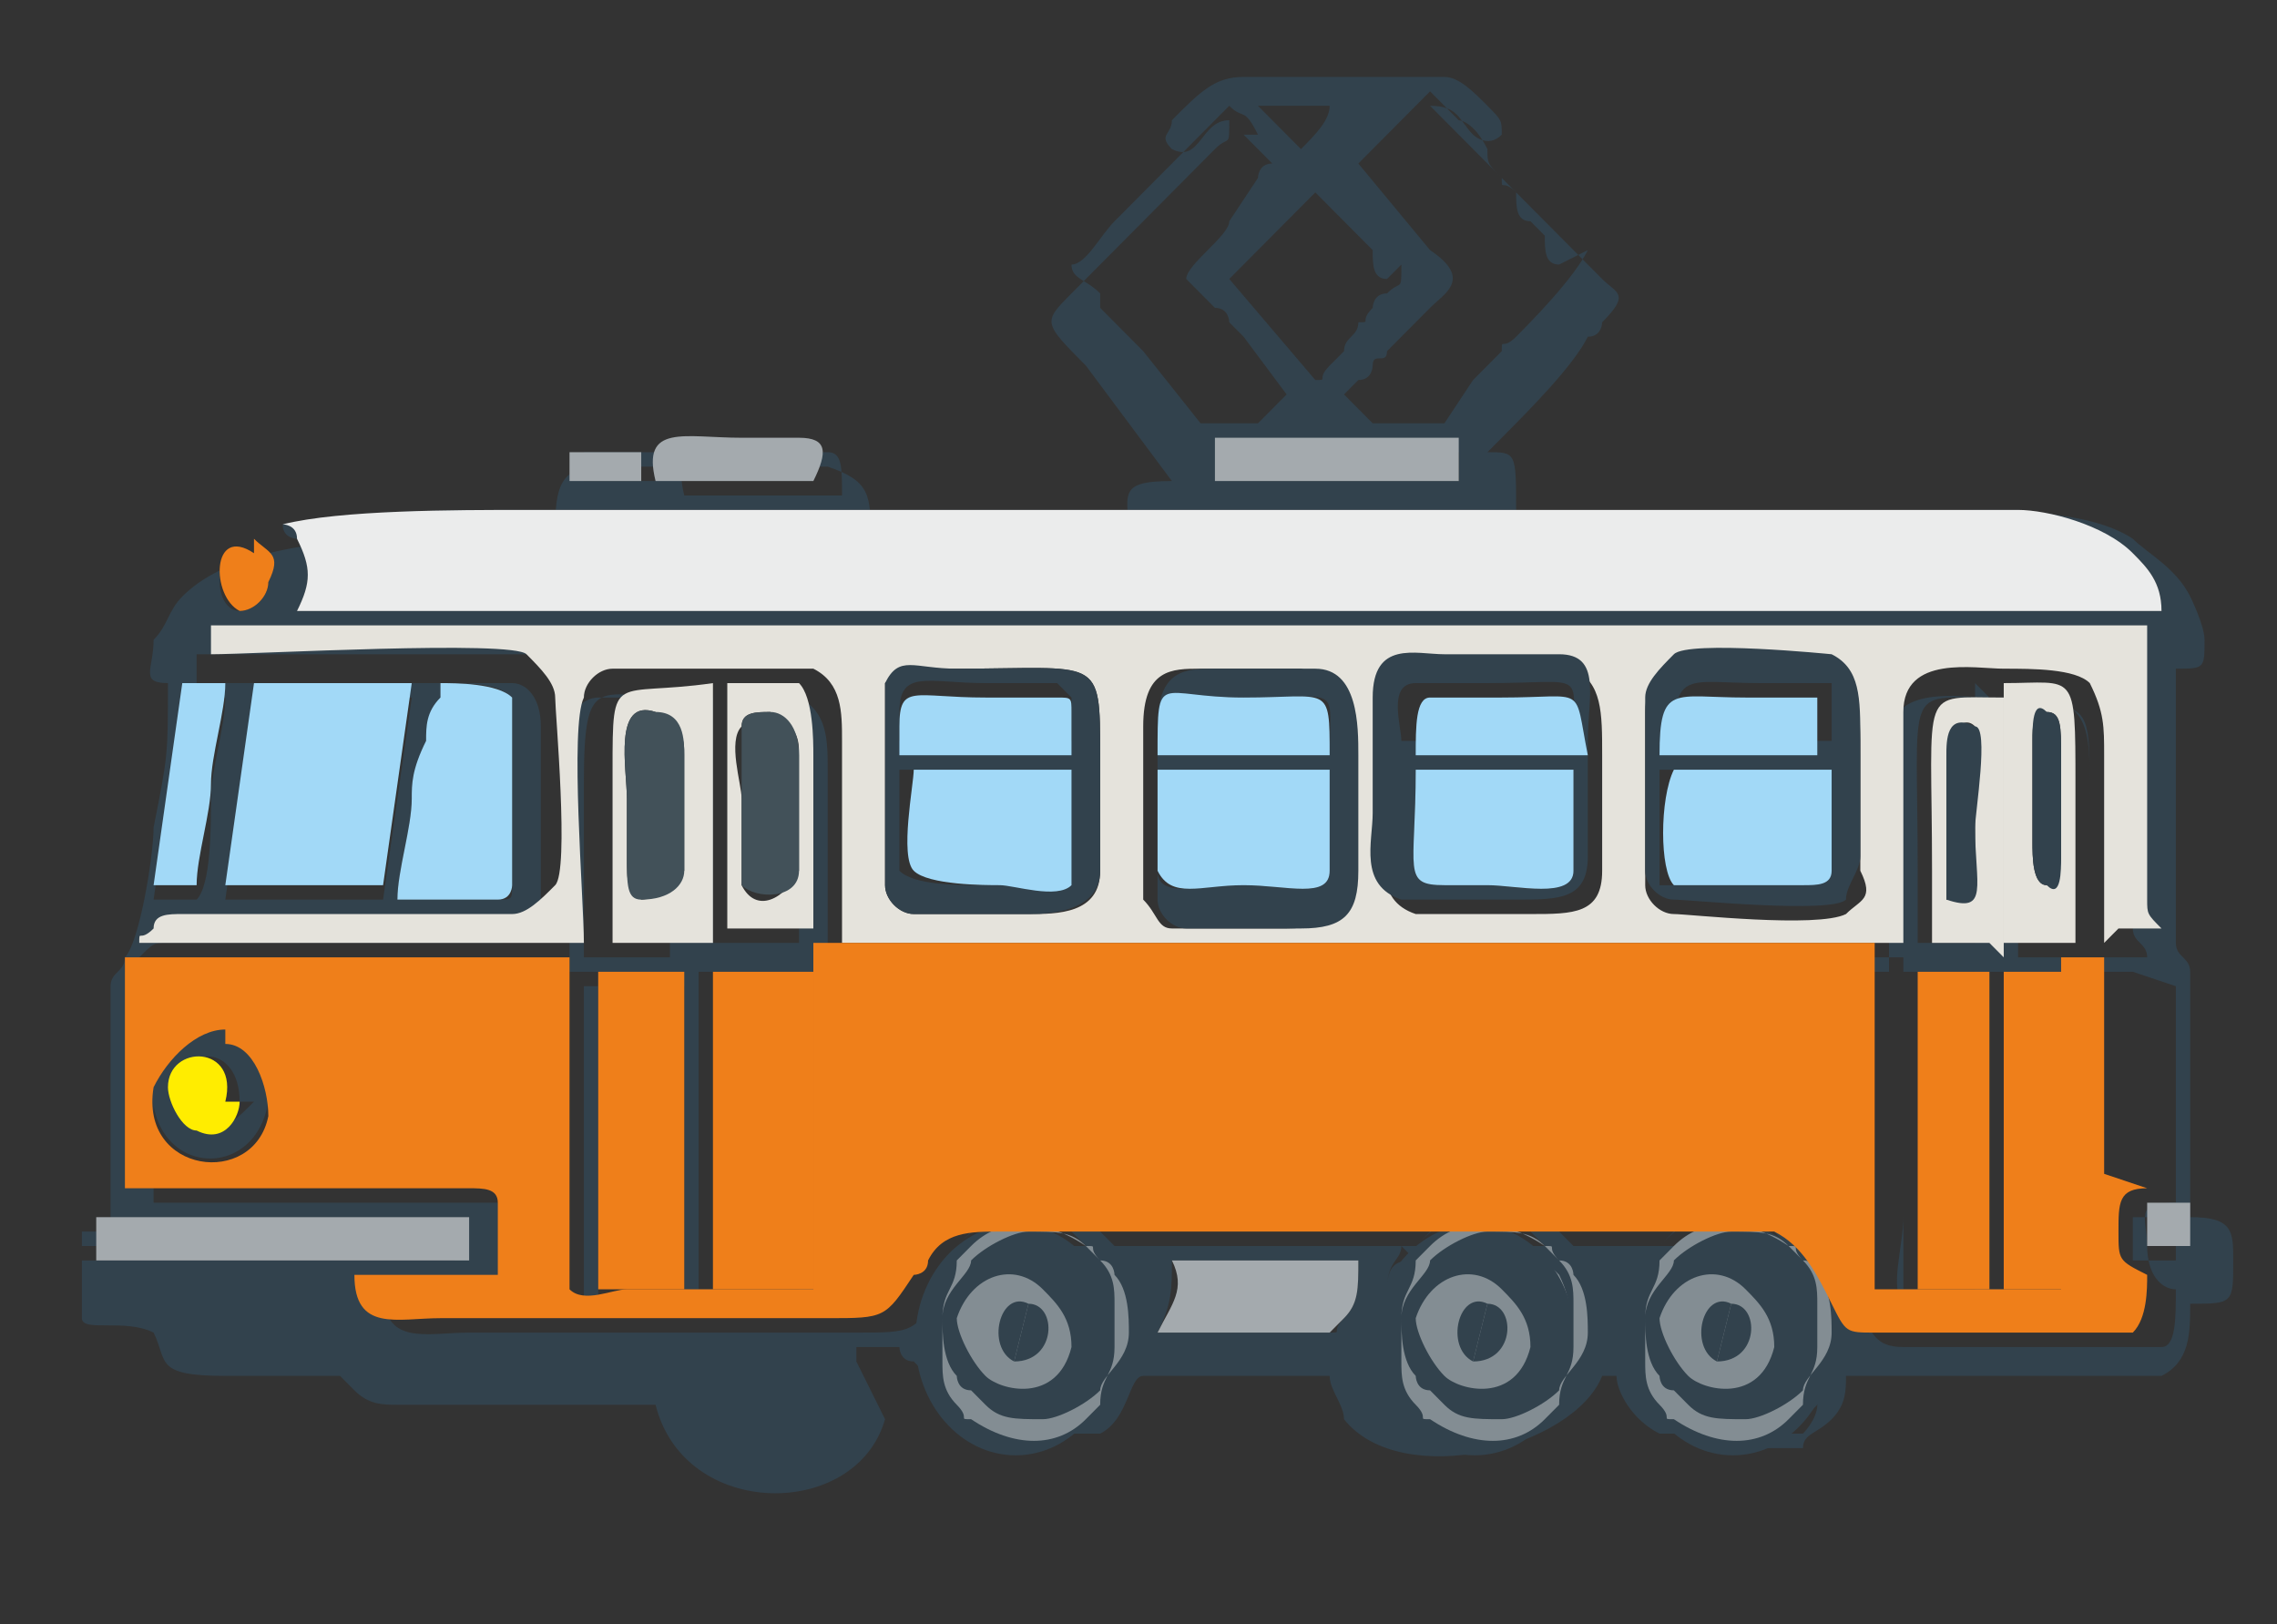 <?xml version="1.0" encoding="UTF-8"?> <svg xmlns="http://www.w3.org/2000/svg" viewBox="0 0 254.00 181.17" data-guides="{&quot;vertical&quot;:[],&quot;horizontal&quot;:[]}"><rect x="0" y="0" width="254.00" height="181.17" fill="#333333" stroke="none"/><path fill="rgb(50, 66, 77)" stroke="none" fill-opacity="1" stroke-width="1" stroke-opacity="1" clip-rule="evenodd" fill-rule="evenodd" text-rendering="geometricprecision" class="fil0" id="tSvg9025aff3b6" title="Path 4" d="M95.528 151.868C95.528 151.331 95.528 150.794 95.528 150.258C97.128 150.258 98.728 150.258 100.328 150.258C100.328 150.258 100.328 151.868 101.928 151.868C103.528 153.478 105.128 155.088 105.128 156.698C107.794 156.698 110.46 156.698 113.127 156.698C111.527 156.698 109.927 156.698 108.327 155.088C106.728 155.088 108.327 155.088 106.728 153.478C105.128 151.868 103.528 147.038 105.128 145.428C105.128 142.208 106.728 142.208 106.728 140.598C107.261 140.598 107.794 140.598 108.327 140.598C106.728 142.208 103.528 145.428 106.728 151.868C106.728 153.478 108.327 153.478 108.327 155.088C108.861 155.624 109.394 156.161 109.927 156.698C111.527 158.308 113.127 158.308 114.727 158.308C117.927 158.308 121.126 155.088 122.726 151.868C124.326 148.648 122.726 143.818 119.526 142.208C120.06 142.208 120.593 142.208 121.126 142.208C124.326 147.038 124.326 153.478 121.126 156.698C121.126 156.698 119.526 158.308 119.526 158.308C117.927 159.918 116.327 159.918 114.727 159.918C117.393 159.918 120.06 159.918 122.726 159.918C125.926 158.308 125.926 153.478 127.526 153.478C134.459 153.478 141.391 153.478 148.324 153.478C148.324 155.088 149.924 156.698 149.924 158.308C156.324 166.357 175.522 161.528 178.722 153.478C179.255 153.478 179.789 153.478 180.322 153.478C180.322 155.088 181.922 158.308 185.121 159.918C187.255 159.918 189.388 159.918 191.521 159.918C189.921 159.918 188.321 158.308 186.721 156.698C186.188 155.624 185.655 154.551 185.121 153.478C181.922 147.038 185.121 143.818 186.721 142.208C189.921 142.208 188.321 142.208 186.721 145.428C181.922 155.088 191.521 161.528 197.92 158.308C198.454 158.308 198.987 158.308 199.52 158.308C199.52 158.308 199.52 158.308 199.52 158.308C199.52 158.308 199.52 158.308 201.12 158.308C204.32 155.088 204.32 151.868 202.72 147.038C202.72 145.428 201.12 145.428 201.12 145.428C202.72 145.428 202.72 147.038 202.72 147.038C204.32 148.648 204.32 153.478 202.72 156.698C202.72 158.308 201.12 159.918 201.12 159.918C201.12 159.918 201.12 159.918 199.52 159.918C197.92 161.528 196.321 161.528 194.721 161.528C196.854 161.528 198.987 161.528 201.12 161.528C201.12 159.918 202.72 159.918 204.32 158.308C205.92 156.698 205.92 155.088 205.92 153.478C213.919 153.478 221.919 153.478 229.918 153.478C233.118 153.478 239.517 153.478 241.117 153.478C244.317 151.868 244.317 148.648 244.317 145.428C249.117 145.428 249.117 145.428 249.117 140.598C249.117 137.378 249.117 135.768 244.317 135.768C244.317 130.938 244.317 124.498 244.317 119.668C244.317 116.449 244.317 114.839 244.317 111.619C244.317 110.009 244.317 108.399 244.317 108.399C244.317 106.789 242.717 106.789 242.717 105.179C242.717 101.959 242.717 79.419 242.717 74.59C245.917 74.59 245.917 74.59 245.917 71.37C245.917 69.76 244.317 66.54 244.317 66.54C242.717 63.32 239.517 61.71 237.917 60.1C233.118 56.88 223.518 56.88 217.119 56.88C209.12 56.88 201.12 56.88 193.121 56.88C185.121 56.88 175.522 56.88 169.123 56.88C169.123 50.44 169.123 50.44 165.923 50.44C165.923 50.44 167.523 48.83 167.523 48.83C170.723 45.61 175.522 40.78 177.122 37.56C178.722 37.56 178.722 35.95 178.722 35.95C181.922 32.73 180.322 32.73 178.722 31.12C175.522 27.9 172.322 24.68 169.123 21.461C169.123 21.461 169.123 21.461 167.523 19.851C165.923 18.241 165.923 18.241 164.323 16.631C162.723 15.021 161.123 13.411 159.524 11.801C162.723 11.801 162.723 13.411 164.323 15.021C164.323 15.021 165.923 16.631 167.523 15.021C167.523 13.411 167.523 13.411 165.923 11.801C164.323 10.191 162.723 8.581 161.123 8.581C159.524 8.581 156.324 8.581 154.724 8.581C149.924 8.581 145.125 8.581 138.725 8.581C135.525 8.581 133.925 10.191 130.726 13.411C130.726 15.021 129.126 15.021 130.726 16.631C133.925 18.241 133.925 13.411 137.125 13.411C137.125 16.631 137.125 15.021 135.525 16.631C133.392 18.777 131.259 20.924 129.126 23.071C127.526 24.68 125.926 26.29 124.326 27.9C122.726 29.51 122.726 29.51 119.526 32.73C116.327 35.95 116.327 35.95 121.126 40.78C124.326 45.073 127.526 49.367 130.726 53.66C124.326 53.66 125.926 55.27 125.926 60.1C116.327 60.1 106.728 60.1 97.128 60.1C97.128 55.27 97.128 53.66 92.329 52.05C83.796 52.05 75.263 52.05 66.731 52.05C61.931 52.05 61.931 55.27 61.931 60.1C49.132 60.1 28.334 58.49 20.334 66.54C18.734 68.15 18.734 69.76 17.134 71.37C17.134 74.59 15.534 76.199 18.734 76.199C18.734 84.249 18.734 84.249 17.134 92.299C17.134 95.519 15.534 105.179 13.935 106.789C13.935 108.399 12.335 108.399 12.335 110.009C12.335 111.619 12.335 111.619 12.335 113.229C12.335 116.449 12.335 119.668 12.335 121.278C12.335 127.718 12.335 132.548 12.335 138.988C10.735 138.988 10.735 138.988 9.135 138.988C9.135 140.598 9.135 145.428 9.135 147.038C9.135 148.648 13.935 147.038 17.134 148.648C18.734 151.868 17.134 153.478 25.134 153.478C29.933 153.478 33.133 153.478 37.933 153.478C37.933 153.478 37.933 153.478 37.933 153.478C38.466 154.014 38.999 154.551 39.533 155.088C41.133 156.698 42.732 156.698 44.332 156.698C50.732 156.698 65.131 156.698 73.13 156.698C76.33 169.577 95.528 169.577 98.728 158.308C97.662 156.161 96.595 154.014 95.528 151.868ZM117.927 148.648C117.927 145.428 117.927 143.818 116.327 142.208C113.127 138.988 108.327 142.208 108.327 145.428C108.327 148.648 108.327 150.258 109.927 151.868C111.527 153.478 117.927 155.088 119.526 148.648C118.993 148.648 118.46 148.648 117.927 148.648ZM169.123 148.648C169.123 142.208 164.323 140.598 159.524 143.818C154.724 148.648 164.323 158.308 169.123 150.258C169.123 150.258 169.123 148.648 169.123 148.648ZM196.321 148.648C196.321 145.428 196.321 143.818 193.121 142.208C188.321 138.988 183.522 143.818 183.522 148.648C183.522 150.258 185.121 151.868 186.721 151.868C191.521 155.088 194.721 150.258 196.321 147.038C196.321 147.575 196.321 148.111 196.321 148.648ZM151.524 140.598C144.591 140.598 137.658 140.598 130.726 140.598C130.726 143.818 130.726 145.428 129.126 148.648C129.126 148.648 129.126 148.648 129.126 148.648C133.925 148.648 146.724 148.648 148.324 148.648C149.924 148.648 148.324 148.648 149.924 147.038C149.924 147.038 149.924 147.038 149.924 147.038C149.924 147.038 149.924 147.038 149.924 147.038C151.524 145.428 151.524 143.818 151.524 140.598ZM220.319 108.399C217.652 108.399 214.986 108.399 212.319 108.399C212.319 120.205 212.319 132.012 212.319 143.818C214.986 143.818 217.652 143.818 220.319 143.818C220.319 142.208 220.319 111.619 220.319 108.399ZM76.33 130.938C76.33 130.938 76.33 130.938 76.33 130.938C76.33 123.962 76.33 116.985 76.33 110.009C72.597 110.009 68.864 110.009 65.131 110.009C65.131 121.815 65.131 133.621 65.131 145.428C68.864 145.428 72.597 145.428 76.33 145.428C76.33 141.135 76.33 136.841 76.33 132.548C76.33 132.012 76.33 131.475 76.33 130.938ZM89.129 108.399C85.396 108.399 81.663 108.399 77.93 108.399C77.93 120.205 77.93 132.012 77.93 143.818C81.663 143.818 85.396 143.818 89.129 143.818C89.129 132.012 89.129 120.205 89.129 108.399ZM229.918 108.399C227.251 108.399 224.585 108.399 221.919 108.399C221.919 120.205 221.919 132.012 221.919 143.818C224.585 143.818 227.251 143.818 229.918 143.818C229.918 132.012 229.918 120.205 229.918 108.399ZM157.924 140.598C156.324 140.598 154.724 140.598 154.724 143.818C153.124 147.038 154.724 150.258 156.324 153.478C157.924 155.088 156.324 155.088 157.924 155.088C159.524 155.088 159.524 156.698 161.123 156.698C164.323 158.308 167.523 156.698 169.123 155.088C169.123 155.088 169.123 155.088 169.123 155.088C169.123 155.088 169.123 155.088 169.123 155.088C169.123 155.088 169.123 155.088 170.723 153.478C170.723 151.868 172.322 151.868 172.322 150.258C173.922 147.038 172.322 143.818 170.723 140.598C170.723 138.988 169.123 138.988 167.523 138.988C170.723 142.208 172.322 150.258 167.523 153.478C165.923 155.088 164.323 155.088 162.723 155.088C156.324 155.088 153.124 148.648 154.724 143.818C154.724 140.598 156.324 140.598 156.324 138.988C156.857 139.525 157.39 140.061 157.924 140.598ZM50.732 137.378C36.866 137.378 23.001 137.378 9.135 137.378C9.135 138.451 9.135 139.525 9.135 140.598C23.001 140.598 36.866 140.598 50.732 140.598C50.732 139.525 50.732 138.451 50.732 137.378ZM242.717 135.768C241.117 135.768 239.517 135.768 237.917 135.768C237.917 137.378 237.917 138.988 237.917 140.598C239.517 140.598 241.117 140.598 242.717 140.598C242.717 138.988 242.717 137.378 242.717 135.768ZM237.917 108.399C236.317 108.399 234.718 108.399 233.118 108.399C233.118 113.229 233.118 143.818 233.118 145.428C233.118 147.038 228.318 145.428 226.718 145.428C223.518 145.428 213.919 145.428 212.319 145.428C210.72 143.818 212.319 138.988 212.319 135.768C212.319 126.108 212.319 116.449 212.319 106.789C172.856 106.789 133.392 106.789 93.928 106.789C93.928 111.619 93.928 143.818 93.928 145.428C93.928 145.428 76.33 145.428 73.13 145.428C71.53 145.428 68.331 145.428 66.731 145.428C66.731 143.818 66.731 113.229 66.731 108.399C50.198 108.399 33.666 108.399 17.134 108.399C17.134 116.985 17.134 125.572 17.134 134.158C21.934 134.158 28.334 134.158 34.733 134.158C41.666 134.158 48.599 134.158 55.531 134.158C57.131 134.158 58.731 134.158 58.731 135.768C58.731 137.378 58.731 143.818 58.731 143.818C57.131 145.428 44.332 143.818 42.732 143.818C42.732 150.258 47.532 148.648 52.332 148.648C66.731 148.648 81.129 148.648 95.528 148.648C101.928 148.648 101.928 148.648 105.128 143.818C105.128 142.208 106.728 142.208 106.728 142.208C108.327 138.988 111.527 138.988 114.727 138.988C133.925 138.988 153.124 138.988 172.322 138.988C177.122 138.988 199.52 138.988 201.12 138.988C204.32 140.598 205.92 143.818 207.52 147.038C209.12 148.648 209.12 150.258 212.319 150.258C215.519 150.258 241.117 150.258 241.117 150.258C242.717 150.258 242.717 147.038 242.717 143.818C242.717 143.818 242.717 143.818 242.717 143.818C241.117 143.818 239.517 142.208 239.517 138.988C239.517 135.768 237.917 134.158 242.717 134.158C242.717 126.108 242.717 118.058 242.717 110.009C241.117 109.472 239.517 108.935 237.917 108.399ZM76.33 77.809C66.731 77.809 65.131 74.59 65.131 87.469C65.131 90.689 65.131 105.179 65.131 106.789C68.331 106.789 71.53 106.789 74.73 106.789C74.73 97.129 74.73 87.469 74.73 77.809C75.263 77.809 75.796 77.809 76.33 77.809ZM79.529 77.809C79.529 86.933 79.529 96.056 79.529 105.179C82.729 105.179 85.929 105.179 89.129 105.179C89.129 98.739 89.129 92.299 89.129 85.859C89.129 82.639 89.129 77.809 87.529 77.809C85.929 77.809 79.529 77.809 77.93 77.809C78.463 77.809 78.996 77.809 79.529 77.809ZM221.919 77.809C212.319 77.809 213.919 76.199 213.919 97.129C213.919 98.739 213.919 103.569 213.919 105.179C216.053 105.179 218.186 105.179 220.319 105.179C220.319 95.519 220.319 85.859 220.319 76.199C220.852 76.736 221.385 77.273 221.919 77.809ZM225.118 77.809C225.118 87.469 225.118 97.129 225.118 106.789C227.785 106.789 230.451 106.789 233.118 106.789C233.118 100.886 233.118 94.982 233.118 89.079C233.118 77.809 233.118 79.419 225.118 77.809ZM49.132 77.809C49.132 79.419 49.132 81.029 47.532 82.639C47.532 84.249 47.532 85.859 45.932 89.079C45.932 92.299 44.332 97.129 44.332 100.349C45.932 100.349 53.932 100.349 55.531 100.349C57.131 100.349 57.131 100.349 57.131 98.739C57.131 97.129 57.131 81.029 57.131 79.419C57.131 79.419 57.131 77.809 57.131 77.809C55.531 76.199 52.332 76.199 49.132 76.199C49.132 76.736 49.132 77.273 49.132 77.809ZM45.932 77.809C40.066 77.809 34.2 77.809 28.334 77.809C27.267 85.323 26.2 92.836 25.134 100.349C26.734 100.349 41.133 100.349 42.732 100.349C43.799 92.836 44.866 85.323 45.932 77.809ZM25.134 77.809C23.534 77.809 21.934 77.809 20.334 77.809C19.267 85.323 18.201 92.836 17.134 100.349C18.734 100.349 20.334 100.349 21.934 100.349C23.534 98.739 23.534 92.299 23.534 89.079C23.534 85.859 25.134 81.029 25.134 77.809ZM234.718 106.789C236.317 106.789 237.917 106.789 239.517 106.789C239.517 106.789 239.517 106.789 239.517 106.789C239.517 106.789 239.517 106.789 239.517 106.789C239.517 105.179 237.917 105.179 237.917 103.569C237.917 100.349 237.917 74.59 237.917 72.98C165.923 72.98 93.928 72.98 21.934 72.98C21.934 74.053 21.934 75.126 21.934 76.199C26.734 76.199 53.932 76.199 57.131 76.199C58.731 76.199 60.331 77.809 60.331 81.029C60.331 82.639 60.331 100.349 60.331 101.959C58.731 103.569 58.731 105.179 55.531 105.179C50.732 105.179 45.932 105.179 41.133 105.179C33.666 105.179 26.2 105.179 18.734 105.179C17.134 105.179 17.134 105.179 15.534 106.789C13.935 108.399 13.935 106.789 13.935 108.399C30.467 108.399 46.999 108.399 63.531 108.399C63.531 103.569 63.531 84.249 63.531 81.029C63.531 79.419 65.131 77.809 66.731 77.809C68.331 77.809 87.529 77.809 89.129 77.809C92.329 79.419 92.329 82.639 92.329 85.859C92.329 89.079 92.329 93.909 92.329 97.129C92.329 100.349 92.329 106.789 92.329 108.399C131.792 108.399 171.256 108.399 210.72 108.399C210.72 103.569 210.72 87.469 210.72 82.639C210.72 76.199 218.719 77.809 221.919 77.809C225.118 77.809 229.918 77.809 231.518 79.419C231.518 79.419 231.518 79.419 231.518 79.419C231.518 79.419 231.518 79.419 231.518 79.419C231.518 79.419 231.518 79.419 231.518 79.419C233.118 81.029 233.118 84.249 233.118 87.469C233.118 93.909 233.118 101.959 233.118 108.399C233.651 107.862 234.184 107.326 234.718 106.789ZM28.334 61.71C23.534 60.1 23.534 68.15 26.734 68.15C28.334 68.15 29.933 66.54 29.933 64.93C29.933 63.32 29.933 61.71 28.334 60.1C28.334 60.636 28.334 61.173 28.334 61.71ZM241.117 68.15C241.117 64.93 239.517 63.32 237.917 61.71C234.718 60.1 228.318 58.49 225.118 56.88C217.119 56.88 205.92 56.88 197.92 56.88C151.524 56.88 105.128 56.88 58.731 56.88C50.732 56.88 39.533 56.88 31.533 58.49C31.533 60.1 33.133 60.1 33.133 60.1C34.733 63.32 34.733 64.93 33.133 68.15C102.461 68.15 171.789 68.15 241.117 68.15ZM162.723 50.44C154.191 50.44 145.658 50.44 137.125 50.44C137.125 51.513 137.125 52.587 137.125 53.66C145.658 53.66 154.191 53.66 162.723 53.66C162.723 52.05 162.723 50.44 162.723 48.83C162.723 49.367 162.723 49.903 162.723 50.44ZM93.928 55.27C93.928 52.05 93.928 50.44 92.329 50.44C90.729 50.44 87.529 50.44 85.929 50.44C79.529 50.44 74.73 48.83 76.33 55.27C82.729 55.27 89.129 55.27 95.528 55.27C94.995 55.27 94.462 55.27 93.928 55.27ZM73.13 50.44C71.53 50.44 66.731 50.44 65.131 50.44C65.131 52.05 65.131 52.05 65.131 53.66C67.797 53.66 70.464 53.66 73.13 53.66C73.13 52.05 73.13 50.44 73.13 48.83C73.13 49.367 73.13 49.903 73.13 50.44ZM154.724 31.12C153.124 31.12 153.124 29.51 153.124 27.9C151.524 26.29 149.924 24.68 149.924 24.68C148.858 23.607 147.791 22.534 146.724 21.461C145.125 23.071 143.525 24.68 141.925 26.29C140.325 27.9 140.325 27.9 138.725 29.51C138.725 29.51 138.725 29.51 137.125 31.12C140.325 34.877 143.525 38.634 146.724 42.39C148.324 42.39 146.724 42.39 148.324 40.78C148.324 40.78 148.324 40.78 149.924 39.17C149.924 37.56 151.524 37.56 151.524 35.95C153.124 35.95 151.524 35.95 153.124 34.34C153.124 34.34 153.124 32.73 154.724 32.73C156.324 31.12 156.324 32.73 156.324 29.51C155.79 30.047 155.257 30.584 154.724 31.12ZM140.325 15.021C138.725 11.801 138.725 13.411 137.125 11.801C135.525 13.411 133.925 15.021 132.326 16.631C130.726 18.241 130.726 18.241 130.726 18.241C129.126 19.851 127.526 21.461 125.926 23.071C125.926 23.071 125.926 23.071 124.326 24.68C122.726 26.29 121.126 29.51 119.526 29.51C119.526 31.12 121.126 31.12 122.726 32.73C122.726 32.73 122.726 32.73 122.726 34.34C122.726 34.34 122.726 34.34 124.326 35.95C124.859 36.487 125.393 37.024 125.926 37.56C125.926 37.56 125.926 37.56 127.526 39.17C129.659 41.853 131.792 44.537 133.925 47.22C135.525 47.22 138.725 47.22 140.325 47.22C141.391 46.147 142.458 45.073 143.525 44C141.925 41.853 140.325 39.707 138.725 37.56C138.725 37.56 137.125 35.95 137.125 35.95C137.125 35.95 137.125 34.34 135.525 34.34C134.459 33.267 133.392 32.194 132.326 31.12C132.326 29.51 137.125 26.29 137.125 24.68C138.192 23.071 139.258 21.461 140.325 19.851C140.325 19.851 140.325 18.241 141.925 18.241C140.858 17.167 139.792 16.094 138.725 15.021C139.258 15.021 139.792 15.021 140.325 15.021ZM173.922 29.51C172.322 29.51 172.322 27.9 172.322 26.29C170.723 24.68 170.723 24.68 170.723 24.68C169.123 24.68 169.123 23.071 169.123 21.461C167.523 19.851 167.523 21.461 167.523 19.851C165.923 18.241 165.923 18.241 165.923 16.631C164.323 13.411 162.723 13.411 162.723 13.411C161.657 12.337 160.59 11.264 159.524 10.191C156.857 12.874 154.191 15.557 151.524 18.241C154.191 21.461 156.857 24.68 159.524 27.9C164.323 31.12 161.123 32.73 159.524 34.34C157.924 35.95 156.324 37.56 154.724 39.17C154.724 40.78 153.124 39.17 153.124 40.78C153.124 40.78 153.124 42.39 151.524 42.39C151.524 42.39 151.524 42.39 149.924 44C151.524 45.61 151.524 45.61 153.124 47.22C155.79 47.22 158.457 47.22 161.123 47.22C162.19 45.61 163.256 44 164.323 42.39C164.323 42.39 164.323 42.39 165.923 40.78C165.923 40.78 165.923 40.78 167.523 39.17C167.523 37.56 167.523 39.17 169.123 37.56C170.723 35.95 175.522 31.12 177.122 27.9C176.055 28.437 174.989 28.974 173.922 29.51ZM145.125 16.631C146.724 15.021 148.324 13.411 148.324 11.801C145.658 11.801 142.991 11.801 140.325 11.801C140.325 11.801 140.325 11.801 141.925 13.411C142.991 14.484 144.058 15.557 145.125 16.631Z"></path><path fill="rgb(235, 236, 236)" stroke="none" fill-opacity="1" stroke-width="1" stroke-opacity="1" clip-rule="evenodd" fill-rule="evenodd" text-rendering="geometricprecision" class="fil1" id="tSvgcd7a19cf62" title="Path 5" d="M241.117 68.15C171.789 68.15 102.461 68.15 33.133 68.15C34.733 64.93 34.733 63.32 33.133 60.1C33.133 58.49 31.533 58.49 31.533 58.49C37.933 56.88 50.732 56.88 58.731 56.88C105.128 56.88 151.524 56.88 197.92 56.88C207.52 56.88 217.119 56.88 225.118 56.88C228.318 56.88 234.718 58.49 237.917 61.71C239.517 63.32 241.117 64.93 241.117 68.15Z"></path><path fill="rgb(229, 227, 220)" stroke="none" fill-opacity="1" stroke-width="1" stroke-opacity="1" clip-rule="evenodd" fill-rule="evenodd" text-rendering="geometricprecision" class="fil2" id="tSvg11cf7ab492e" title="Path 6" d="M175.522 74.59C172.322 74.59 165.923 74.59 162.723 74.59C159.524 74.59 154.724 74.59 154.724 79.419C154.724 84.249 154.724 87.469 154.724 92.299C154.724 95.519 153.124 100.349 157.924 101.959C161.123 101.959 167.523 101.959 170.723 101.959C175.522 101.959 178.722 101.959 178.722 97.129C178.722 92.299 178.722 89.079 178.722 84.249C178.722 79.419 178.722 76.199 175.522 74.59ZM146.724 74.59C145.125 74.59 137.125 74.59 133.925 74.59C130.726 74.59 127.526 74.59 127.526 81.029C127.526 82.639 127.526 98.739 127.526 100.349C129.126 101.959 129.126 103.569 130.726 103.569C133.925 103.569 140.325 103.569 143.525 103.569C148.324 103.569 149.924 101.959 149.924 97.129C149.924 92.299 149.924 89.079 149.924 84.249C149.924 81.029 151.524 76.199 145.125 74.59C145.658 74.59 146.191 74.59 146.724 74.59ZM207.52 97.129C207.52 92.299 207.52 89.079 207.52 84.249C207.52 79.419 207.52 76.199 204.32 74.59C202.72 74.59 188.321 72.98 186.721 74.59C185.121 74.59 183.522 76.199 183.522 79.419C183.522 81.029 183.522 97.129 183.522 98.739C183.522 100.349 185.121 101.959 186.721 101.959C188.321 101.959 202.72 103.569 205.92 101.959C207.52 100.349 209.12 100.349 207.52 97.129ZM122.726 97.129C122.726 92.299 122.726 89.079 122.726 84.249C122.726 72.98 122.726 74.59 106.728 74.59C103.528 74.59 100.328 74.59 98.728 76.199C98.728 77.809 98.728 77.809 98.728 79.419C98.728 85.859 98.728 92.299 98.728 98.739C98.728 100.349 100.328 101.959 101.928 101.959C103.528 101.959 111.527 101.959 114.727 101.959C117.927 101.959 122.726 101.959 122.726 97.129ZM234.718 105.179C234.718 98.739 234.718 90.689 234.718 84.249C234.718 81.029 234.718 79.419 233.118 76.199C233.118 76.199 233.118 76.199 233.118 76.199C233.118 76.199 233.118 76.199 233.118 76.199C233.118 76.199 233.118 76.199 233.118 76.199C231.518 74.59 226.718 74.59 223.518 74.59C220.319 74.59 212.319 72.98 212.319 79.419C212.319 84.249 212.319 100.349 212.319 105.179C172.856 105.179 133.392 105.179 93.928 105.179C93.928 101.959 93.928 97.129 93.928 93.909C93.928 90.689 93.928 85.859 93.928 82.639C93.928 79.419 93.928 76.199 90.729 74.59C89.129 74.59 69.93 74.59 68.331 74.59C66.731 74.59 65.131 76.199 65.131 77.809C63.531 81.029 65.131 100.349 65.131 105.179C48.599 105.179 32.066 105.179 15.534 105.179C15.534 103.569 15.534 105.179 17.134 103.569C17.134 101.959 18.734 101.959 20.334 101.959C27.8 101.959 35.266 101.959 42.732 101.959C47.532 101.959 52.332 101.959 57.131 101.959C58.731 101.959 60.331 100.349 61.931 98.739C63.531 97.129 61.931 79.419 61.931 77.809C61.931 76.199 60.331 74.59 58.731 72.98C57.131 71.37 28.334 72.98 23.534 72.98C23.534 71.906 23.534 70.833 23.534 69.76C95.528 69.76 167.523 69.76 239.517 69.76C239.517 71.37 239.517 98.739 239.517 100.349C239.517 101.959 239.517 101.959 241.117 103.569C241.117 103.569 241.117 103.569 241.117 103.569C241.117 103.569 241.117 103.569 241.117 103.569C239.517 103.569 237.917 103.569 236.317 103.569C235.784 104.105 235.251 104.642 234.718 105.179Z"></path><path fill="rgb(162, 217, 247)" stroke="none" fill-opacity="1" stroke-width="1" stroke-opacity="1" clip-rule="evenodd" fill-rule="evenodd" text-rendering="geometricprecision" class="fil3" id="tSvg16e3096b5af" title="Path 7" d="M42.732 98.739C41.133 98.739 26.734 98.739 25.134 98.739C26.2 91.226 27.267 83.713 28.334 76.199C34.2 76.199 40.066 76.199 45.932 76.199C44.866 83.713 43.799 91.226 42.732 98.739Z"></path><path fill="rgb(239, 127, 26)" stroke="none" fill-opacity="1" stroke-width="1" stroke-opacity="1" clip-rule="evenodd" fill-rule="evenodd" text-rendering="geometricprecision" class="fil4" id="tSvg1757a99d774" title="Path 8" d="M76.33 143.818C73.13 143.818 69.93 143.818 66.731 143.818C66.731 132.012 66.731 120.205 66.731 108.399C69.93 108.399 73.13 108.399 76.33 108.399C76.33 115.375 76.33 122.352 76.33 129.328C76.33 129.328 76.33 129.328 76.33 129.328C76.33 134.158 76.33 138.988 76.33 143.818Z"></path><path fill="rgb(239, 127, 26)" stroke="none" fill-opacity="1" stroke-width="1" stroke-opacity="1" clip-rule="evenodd" fill-rule="evenodd" text-rendering="geometricprecision" class="fil4" id="tSvg1702a70b319" title="Path 9" d="M90.729 143.818C86.996 143.818 83.263 143.818 79.529 143.818C79.529 132.012 79.529 120.205 79.529 108.399C83.263 108.399 86.996 108.399 90.729 108.399C90.729 120.205 90.729 132.012 90.729 143.818Z"></path><path fill="rgb(50, 66, 77)" stroke="none" fill-opacity="1" stroke-width="1" stroke-opacity="1" clip-rule="evenodd" fill-rule="evenodd" text-rendering="geometricprecision" class="fil0" id="tSvgeade3f1613" title="Path 10" d="M204.32 85.859C197.92 85.859 191.521 85.859 185.121 85.859C185.121 87.469 185.121 97.129 185.121 98.739C185.121 98.739 185.121 98.739 185.121 98.739C185.121 98.739 186.721 98.739 188.321 98.739C192.054 98.739 195.787 98.739 199.52 98.739C201.12 98.739 202.72 98.739 202.72 97.129C202.72 95.519 202.72 87.469 202.72 85.859C203.253 85.859 203.787 85.859 204.32 85.859ZM204.32 82.639C204.32 81.029 204.32 79.419 204.32 77.809C204.32 76.199 204.32 76.199 204.32 76.199C204.32 76.199 204.32 76.199 204.32 76.199C202.72 76.199 197.92 76.199 196.321 76.199C188.321 76.199 186.721 74.59 186.721 82.639C193.121 82.639 199.52 82.639 205.92 82.639C205.387 82.639 204.853 82.639 204.32 82.639ZM207.52 95.519C207.52 97.129 205.92 98.739 205.92 100.349C204.32 101.959 188.321 100.349 186.721 100.349C185.121 100.349 183.522 98.739 183.522 97.129C183.522 95.519 183.522 79.419 183.522 77.809C183.522 76.199 185.121 74.59 186.721 72.98C188.321 71.37 204.32 72.98 204.32 72.98C207.52 74.59 207.52 77.809 207.52 82.639C207.52 87.469 207.52 90.689 207.52 95.519Z"></path><path fill="rgb(50, 66, 77)" stroke="none" fill-opacity="1" stroke-width="1" stroke-opacity="1" clip-rule="evenodd" fill-rule="evenodd" text-rendering="geometricprecision" class="fil0" id="tSvg58d5c384b6" title="Path 11" d="M148.324 85.859C141.925 85.859 135.525 85.859 129.126 85.859C129.126 87.469 129.126 95.519 129.126 97.129C129.126 100.349 133.925 98.739 138.725 98.739C143.525 98.739 148.324 100.349 148.324 97.129C148.324 95.519 148.324 87.469 148.324 85.859ZM129.126 84.249C135.525 84.249 141.925 84.249 148.324 84.249C148.324 76.199 149.924 77.809 138.725 77.809C130.726 77.809 129.126 76.199 129.126 84.249ZM146.724 74.59C151.524 74.59 151.524 81.029 151.524 84.249C151.524 89.079 151.524 92.299 151.524 97.129C151.524 101.959 149.924 103.569 145.125 103.569C141.925 103.569 135.525 103.569 132.326 103.569C130.726 103.569 129.126 101.959 129.126 100.349C129.126 98.739 129.126 84.249 129.126 81.029C129.126 74.59 132.326 74.59 135.525 74.59C138.725 74.59 146.724 74.59 148.324 74.59C147.791 74.59 147.258 74.59 146.724 74.59Z"></path><path fill="rgb(50, 66, 77)" stroke="none" fill-opacity="1" stroke-width="1" stroke-opacity="1" clip-rule="evenodd" fill-rule="evenodd" text-rendering="geometricprecision" class="fil0" id="tSvg43a56091e3" title="Path 12" d="M175.522 85.859C175.522 85.859 159.524 85.859 157.924 85.859C157.924 85.859 157.924 85.859 157.924 85.859C157.924 85.859 157.924 85.859 157.924 85.859C157.924 97.129 156.324 98.739 161.123 98.739C162.723 98.739 164.323 98.739 165.923 98.739C169.123 98.739 173.922 100.349 175.522 97.129C175.522 95.519 175.522 87.469 175.522 85.859ZM156.324 82.639C157.924 82.639 172.322 82.639 175.522 82.639C175.522 74.59 177.122 76.199 165.923 76.199C164.323 76.199 159.524 76.199 157.924 76.199C154.724 76.199 156.324 81.029 156.324 82.639ZM173.922 72.98C178.722 72.98 177.122 77.809 177.122 82.639C177.122 87.469 177.122 90.689 177.122 95.519C177.122 100.349 173.922 100.349 169.123 100.349C165.923 100.349 159.524 100.349 156.324 100.349C151.524 98.739 153.124 93.909 153.124 90.689C153.124 85.859 153.124 82.639 153.124 77.809C153.124 71.37 157.924 72.98 161.123 72.98C164.323 72.98 170.723 72.98 173.922 72.98Z"></path><path fill="rgb(50, 66, 77)" stroke="none" fill-opacity="1" stroke-width="1" stroke-opacity="1" clip-rule="evenodd" fill-rule="evenodd" text-rendering="geometricprecision" class="fil0" id="tSvg132f677e018" title="Path 13" d="M119.526 85.859C116.327 85.859 113.127 85.859 109.927 85.859C106.728 85.859 103.528 85.859 100.328 85.859C100.328 89.079 100.328 97.129 100.328 97.129C101.928 98.739 106.728 98.739 109.927 98.739C113.127 98.739 117.927 98.739 117.927 98.739C117.927 98.739 117.927 98.739 117.927 97.129C117.927 95.519 117.927 87.469 117.927 85.859C118.46 85.859 118.993 85.859 119.526 85.859ZM119.526 84.249C119.526 82.639 119.526 79.419 119.526 77.809C119.526 77.809 119.526 77.809 117.927 76.199C116.327 76.199 111.527 76.199 109.927 76.199C103.528 76.199 100.328 74.59 100.328 79.419C100.328 81.029 100.328 82.639 100.328 82.639C106.728 82.639 113.127 82.639 119.526 82.639C119.526 83.176 119.526 83.713 119.526 84.249ZM122.726 97.129C122.726 101.959 116.327 101.959 114.727 101.959C111.527 101.959 103.528 101.959 101.928 101.959C100.328 101.959 98.728 100.349 98.728 98.739C98.728 92.299 98.728 85.859 98.728 79.419C98.728 77.809 98.728 77.809 98.728 76.199C100.328 72.98 101.928 74.59 106.728 74.59C122.726 74.59 122.726 72.98 122.726 84.249C122.726 89.079 122.726 92.299 122.726 97.129Z"></path><path fill="rgb(239, 127, 26)" stroke="none" fill-opacity="1" stroke-width="1" stroke-opacity="1" clip-rule="evenodd" fill-rule="evenodd" text-rendering="geometricprecision" class="fil4" id="tSvg5243e65ed7" title="Path 14" d="M221.919 108.399C221.919 111.619 221.919 142.208 221.919 143.818C219.252 143.818 216.586 143.818 213.919 143.818C213.919 132.012 213.919 120.205 213.919 108.399C216.586 108.399 219.252 108.399 221.919 108.399Z"></path><path fill="rgb(239, 127, 26)" stroke="none" fill-opacity="1" stroke-width="1" stroke-opacity="1" clip-rule="evenodd" fill-rule="evenodd" text-rendering="geometricprecision" class="fil4" id="tSvgddbeadfe22" title="Path 15" d="M231.518 143.818C228.851 143.818 226.185 143.818 223.518 143.818C223.518 132.012 223.518 120.205 223.518 108.399C226.185 108.399 228.851 108.399 231.518 108.399C231.518 120.205 231.518 132.012 231.518 143.818Z"></path><path fill="rgb(162, 217, 247)" stroke="none" fill-opacity="1" stroke-width="1" stroke-opacity="1" clip-rule="evenodd" fill-rule="evenodd" text-rendering="geometricprecision" class="fil3" id="tSvg18dacc84d3" title="Path 16" d="M119.526 85.859C119.526 87.469 119.526 95.519 119.526 97.129C119.526 98.739 119.526 98.739 119.526 98.739C117.927 100.349 113.127 98.739 111.527 98.739C109.927 98.739 103.528 98.739 101.928 97.129C100.328 95.519 101.928 87.469 101.928 85.859C105.128 85.859 108.327 85.859 111.527 85.859C114.727 85.859 117.927 85.859 121.126 85.859C120.593 85.859 120.06 85.859 119.526 85.859Z"></path><path fill="rgb(162, 217, 247)" stroke="none" fill-opacity="1" stroke-width="1" stroke-opacity="1" clip-rule="evenodd" fill-rule="evenodd" text-rendering="geometricprecision" class="fil3" id="tSvg12e5d289a4c" title="Path 17" d="M175.522 85.859C175.522 87.469 175.522 95.519 175.522 97.129C175.522 100.349 169.123 98.739 165.923 98.739C164.323 98.739 162.723 98.739 161.123 98.739C156.324 98.739 157.924 97.129 157.924 85.859C157.924 85.859 157.924 85.859 157.924 85.859C157.924 85.859 157.924 85.859 157.924 85.859C159.524 85.859 175.522 85.859 175.522 85.859Z"></path><path fill="rgb(162, 217, 247)" stroke="none" fill-opacity="1" stroke-width="1" stroke-opacity="1" clip-rule="evenodd" fill-rule="evenodd" text-rendering="geometricprecision" class="fil3" id="tSvgc7815bad49" title="Path 18" d="M204.32 85.859C204.32 87.469 204.32 95.519 204.32 97.129C204.32 98.739 202.72 98.739 201.12 98.739C197.387 98.739 193.654 98.739 189.921 98.739C188.321 98.739 188.321 98.739 186.721 98.739C186.721 98.739 186.721 98.739 186.721 98.739C185.121 97.129 185.121 89.079 186.721 85.859C193.121 85.859 199.52 85.859 205.92 85.859C205.387 85.859 204.853 85.859 204.32 85.859Z"></path><path fill="rgb(162, 217, 247)" stroke="none" fill-opacity="1" stroke-width="1" stroke-opacity="1" clip-rule="evenodd" fill-rule="evenodd" text-rendering="geometricprecision" class="fil3" id="tSvg3b15f31f2d" title="Path 19" d="M148.324 85.859C148.324 87.469 148.324 95.519 148.324 97.129C148.324 100.349 143.525 98.739 138.725 98.739C133.925 98.739 130.726 100.349 129.126 97.129C129.126 95.519 129.126 89.079 129.126 85.859C135.525 85.859 141.925 85.859 148.324 85.859Z"></path><path fill="rgb(162, 217, 247)" stroke="none" fill-opacity="1" stroke-width="1" stroke-opacity="1" clip-rule="evenodd" fill-rule="evenodd" text-rendering="geometricprecision" class="fil3" id="tSvg164a15a8fb7" title="Path 20" d="M49.132 76.199C50.732 76.199 55.531 76.199 57.131 77.809C57.131 77.809 57.131 79.419 57.131 79.419C57.131 81.029 57.131 95.519 57.131 98.739C57.131 98.739 57.131 100.349 55.531 100.349C53.932 100.349 47.532 100.349 44.332 100.349C44.332 97.129 45.932 92.299 45.932 89.079C45.932 87.469 45.932 85.859 47.532 82.639C47.532 81.029 47.532 79.419 49.132 77.809C49.132 77.273 49.132 76.736 49.132 76.199Z"></path><path fill="rgb(229, 227, 220)" stroke="none" fill-opacity="1" stroke-width="1" stroke-opacity="1" clip-rule="evenodd" fill-rule="evenodd" text-rendering="geometricprecision" class="fil2" id="tSvg1513d10cd02" title="Path 21" d="M73.13 79.419C68.331 77.809 69.93 85.859 69.93 89.079C69.93 90.689 69.93 93.909 69.93 95.519C69.93 98.739 69.93 98.739 71.53 100.349C73.13 100.349 74.73 98.739 76.33 97.129C76.33 92.836 76.33 88.543 76.33 84.249C76.33 82.639 76.33 81.029 73.13 79.419ZM77.93 105.179C74.73 105.179 71.53 105.179 68.331 105.179C68.331 103.569 68.331 89.079 68.331 85.859C68.331 74.59 68.331 77.809 79.529 76.199C79.529 85.859 79.529 95.519 79.529 105.179C78.996 105.179 78.463 105.179 77.93 105.179Z"></path><path fill="rgb(229, 227, 220)" stroke="none" fill-opacity="1" stroke-width="1" stroke-opacity="1" clip-rule="evenodd" fill-rule="evenodd" text-rendering="geometricprecision" class="fil2" id="tSvg9c751e28e6" title="Path 22" d="M85.929 79.419C84.329 79.419 82.729 79.419 82.729 81.029C81.129 82.639 82.729 87.469 82.729 89.079C82.729 90.689 82.729 97.129 82.729 98.739C84.329 101.959 87.529 100.349 89.129 97.129C89.129 95.519 89.129 92.299 89.129 90.689C89.129 89.079 89.129 85.859 89.129 84.249C89.129 82.639 89.129 81.029 85.929 79.419ZM79.529 76.199C81.129 76.199 87.529 76.199 89.129 76.199C90.729 77.809 90.729 82.639 90.729 84.249C90.729 90.689 90.729 97.129 90.729 103.569C87.529 103.569 84.329 103.569 81.129 103.569C81.129 94.446 81.129 85.323 81.129 76.199C80.596 76.199 80.063 76.199 79.529 76.199Z"></path><path fill="rgb(164, 170, 174)" stroke="none" fill-opacity="1" stroke-width="1" stroke-opacity="1" clip-rule="evenodd" fill-rule="evenodd" text-rendering="geometricprecision" class="fil5" id="tSvg36c255bd3a" title="Path 23" d="M149.924 147.038C149.924 147.038 149.924 147.038 148.324 148.648C146.724 148.648 133.925 148.648 129.126 148.648C129.126 148.648 129.126 148.648 129.126 148.648C130.726 145.428 132.326 143.818 130.726 140.598C137.658 140.598 144.591 140.598 151.524 140.598C151.524 143.818 151.524 145.428 149.924 147.038C149.924 147.038 149.924 147.038 149.924 147.038C149.924 147.038 149.924 147.038 149.924 147.038Z"></path><path fill="rgb(164, 170, 174)" stroke="none" fill-opacity="1" stroke-width="1" stroke-opacity="1" clip-rule="evenodd" fill-rule="evenodd" text-rendering="geometricprecision" class="fil5" id="tSvg6ded5423b7" title="Path 24" d="M52.332 140.598C38.466 140.598 24.6 140.598 10.735 140.598C10.735 138.988 10.735 137.378 10.735 135.768C24.6 135.768 38.466 135.768 52.332 135.768C52.332 137.378 52.332 138.988 52.332 140.598Z"></path><path fill="rgb(229, 227, 220)" stroke="none" fill-opacity="1" stroke-width="1" stroke-opacity="1" clip-rule="evenodd" fill-rule="evenodd" text-rendering="geometricprecision" class="fil2" id="tSvg427e8f05cb" title="Path 25" d="M228.318 79.419C226.718 79.419 226.718 81.029 226.718 82.639C226.718 86.396 226.718 90.153 226.718 93.909C226.718 95.519 226.718 98.739 228.318 98.739C229.918 98.739 229.918 95.519 229.918 95.519C229.918 91.763 229.918 88.006 229.918 84.249C229.918 81.029 229.918 79.419 228.318 79.419ZM223.518 76.199C231.518 76.199 231.518 74.59 231.518 87.469C231.518 93.372 231.518 99.276 231.518 105.179C228.851 105.179 226.185 105.179 223.518 105.179C223.518 95.519 223.518 85.859 223.518 76.199Z"></path><path fill="rgb(229, 227, 220)" stroke="none" fill-opacity="1" stroke-width="1" stroke-opacity="1" clip-rule="evenodd" fill-rule="evenodd" text-rendering="geometricprecision" class="fil2" id="tSvga2f36560f3" title="Path 26" d="M217.119 100.349C220.319 100.349 220.319 98.739 220.319 92.299C220.319 90.689 220.319 82.639 220.319 81.029C218.719 79.419 217.119 82.639 217.119 84.249C217.119 87.469 217.119 98.739 217.119 100.349ZM221.919 105.179C219.786 105.179 217.652 105.179 215.519 105.179C215.519 103.569 215.519 98.739 215.519 97.129C215.519 76.199 213.919 77.809 223.518 77.809C223.518 87.469 223.518 97.129 223.518 106.789C222.985 106.252 222.452 105.716 221.919 105.179Z"></path><path fill="rgb(162, 217, 247)" stroke="none" fill-opacity="1" stroke-width="1" stroke-opacity="1" clip-rule="evenodd" fill-rule="evenodd" text-rendering="geometricprecision" class="fil3" id="tSvgc7bbb7e2cf" title="Path 27" d="M119.526 84.249C113.127 84.249 106.728 84.249 100.328 84.249C100.328 82.639 100.328 81.029 100.328 81.029C100.328 76.199 101.928 77.809 109.927 77.809C111.527 77.809 116.327 77.809 117.927 77.809C119.526 77.809 119.526 77.809 119.526 79.419C119.526 81.029 119.526 84.249 119.526 85.859C119.526 85.323 119.526 84.786 119.526 84.249Z"></path><path fill="rgb(162, 217, 247)" stroke="none" fill-opacity="1" stroke-width="1" stroke-opacity="1" clip-rule="evenodd" fill-rule="evenodd" text-rendering="geometricprecision" class="fil3" id="tSvg3bdc1e90f3" title="Path 28" d="M157.924 84.249C157.924 81.029 157.924 77.809 159.524 77.809C161.123 77.809 165.923 77.809 167.523 77.809C177.122 77.809 175.522 76.199 177.122 84.249C173.922 84.249 161.123 84.249 157.924 84.249Z"></path><path fill="rgb(162, 217, 247)" stroke="none" fill-opacity="1" stroke-width="1" stroke-opacity="1" clip-rule="evenodd" fill-rule="evenodd" text-rendering="geometricprecision" class="fil3" id="tSvg584f43c2ed" title="Path 29" d="M129.126 84.249C129.126 74.59 129.126 77.809 138.725 77.809C148.324 77.809 148.324 76.199 148.324 84.249C141.925 84.249 135.525 84.249 129.126 84.249Z"></path><path fill="rgb(162, 217, 247)" stroke="none" fill-opacity="1" stroke-width="1" stroke-opacity="1" clip-rule="evenodd" fill-rule="evenodd" text-rendering="geometricprecision" class="fil3" id="tSvg439ad20ae8" title="Path 30" d="M204.32 84.249C197.92 84.249 191.521 84.249 185.121 84.249C185.121 76.199 186.721 77.809 194.721 77.809C196.321 77.809 201.12 77.809 202.72 77.809C202.72 77.809 202.72 77.809 202.72 77.809C202.72 77.809 202.72 79.419 202.72 79.419C202.72 81.029 202.72 82.639 202.72 84.249C203.253 84.249 203.787 84.249 204.32 84.249Z"></path><path fill="rgb(66, 81, 89)" stroke="none" fill-opacity="1" stroke-width="1" stroke-opacity="1" clip-rule="evenodd" fill-rule="evenodd" text-rendering="geometricprecision" class="fil6" id="tSvgb7130fe56c" title="Path 31" d="M85.929 79.419C87.529 79.419 89.129 81.029 89.129 84.249C89.129 85.859 89.129 89.079 89.129 90.689C89.129 92.299 89.129 95.519 89.129 97.129C89.129 100.349 84.329 100.349 82.729 98.739C82.729 97.129 82.729 90.689 82.729 89.079C82.729 87.469 82.729 82.639 82.729 81.029C82.729 79.419 84.329 79.419 85.929 79.419Z"></path><path fill="rgb(66, 81, 89)" stroke="none" fill-opacity="1" stroke-width="1" stroke-opacity="1" clip-rule="evenodd" fill-rule="evenodd" text-rendering="geometricprecision" class="fil6" id="tSvga9a8ab3510" title="Path 32" d="M73.13 79.419C76.33 79.419 76.33 82.639 76.33 84.249C76.33 88.543 76.33 92.836 76.33 97.129C76.33 98.739 74.73 100.349 71.53 100.349C69.93 100.349 69.93 98.739 69.93 95.519C69.93 93.909 69.93 90.689 69.93 89.079C69.93 85.859 68.331 77.809 73.13 79.419Z"></path><path fill="rgb(162, 217, 247)" stroke="none" fill-opacity="1" stroke-width="1" stroke-opacity="1" clip-rule="evenodd" fill-rule="evenodd" text-rendering="geometricprecision" class="fil3" id="tSvg159a6b904c9" title="Path 33" d="M17.134 98.739C18.201 91.226 19.267 83.713 20.334 76.199C21.934 76.199 23.534 76.199 25.134 76.199C25.134 79.419 23.534 84.249 23.534 87.469C23.534 90.689 21.934 95.519 21.934 98.739C20.334 98.739 18.734 98.739 17.134 98.739Z"></path><path fill="rgb(164, 170, 174)" stroke="none" fill-opacity="1" stroke-width="1" stroke-opacity="1" clip-rule="evenodd" fill-rule="evenodd" text-rendering="geometricprecision" class="fil5" id="tSvgfa33a79406" title="Path 34" d="M162.723 53.66C153.657 53.66 144.591 53.66 135.525 53.66C135.525 52.05 135.525 50.44 135.525 48.83C144.591 48.83 153.657 48.83 162.723 48.83C162.723 50.44 162.723 52.05 162.723 53.66Z"></path><path fill="rgb(50, 66, 77)" stroke="none" fill-opacity="1" stroke-width="1" stroke-opacity="1" clip-rule="evenodd" fill-rule="evenodd" text-rendering="geometricprecision" class="fil0" id="tSvge7faef5c0d" title="Path 35" d="M26.734 122.888C26.734 116.449 20.334 116.449 20.334 121.278C20.334 122.888 21.934 126.108 23.534 126.108C25.134 126.108 26.734 124.498 28.334 122.888C27.8 122.888 27.267 122.888 26.734 122.888ZM25.134 114.839C28.334 114.839 29.933 119.668 29.933 122.888C28.334 132.548 15.534 130.938 17.134 119.668C17.134 116.449 20.334 113.229 25.134 113.229C25.134 113.765 25.134 114.302 25.134 114.839Z"></path><path fill="rgb(164, 170, 174)" stroke="none" fill-opacity="1" stroke-width="1" stroke-opacity="1" clip-rule="evenodd" fill-rule="evenodd" text-rendering="geometricprecision" class="fil5" id="tSvg18fc43f19f" title="Path 36" d="M92.329 53.66C85.929 53.66 79.529 53.66 73.13 53.66C71.53 47.22 76.33 48.83 82.729 48.83C84.329 48.83 87.529 48.83 89.129 48.83C92.329 48.83 92.329 50.44 90.729 53.66C91.262 53.66 91.795 53.66 92.329 53.66Z"></path><path fill="rgb(131, 141, 147)" stroke="none" fill-opacity="1" stroke-width="1" stroke-opacity="1" clip-rule="evenodd" fill-rule="evenodd" text-rendering="geometricprecision" class="fil7" id="tSvgb7d0c21c38" title="Path 37" d="M159.524 140.598C159.524 142.208 157.924 142.208 157.924 145.428C156.324 150.258 159.524 156.698 165.923 156.698C167.523 156.698 169.123 155.088 170.723 155.088C175.522 151.868 173.922 143.818 170.723 140.598C172.322 140.598 172.322 140.598 173.922 142.208C175.522 145.428 175.522 148.648 175.522 151.868C175.522 153.478 175.522 153.478 173.922 155.088C173.922 155.088 173.922 155.088 172.322 156.698C172.322 156.698 172.322 156.698 172.322 156.698C172.322 156.698 172.322 156.698 172.322 156.698C170.723 158.308 165.923 159.918 164.323 158.308C162.723 158.308 162.723 156.698 161.123 156.698C159.524 155.088 159.524 155.088 159.524 155.088C157.924 151.868 156.324 148.648 157.924 145.428C159.524 140.598 159.524 142.208 161.123 142.208C160.59 141.671 160.057 141.135 159.524 140.598Z"></path><path fill="rgb(50, 66, 77)" stroke="none" fill-opacity="1" stroke-width="1" stroke-opacity="1" clip-rule="evenodd" fill-rule="evenodd" text-rendering="geometricprecision" class="fil0" id="tSvgcf9a77262" title="Path 38" d="M217.119 100.349C217.119 98.739 217.119 87.469 217.119 84.249C217.119 82.639 217.119 79.419 220.319 81.029C221.919 81.029 220.319 90.689 220.319 92.299C220.319 98.739 221.919 101.959 217.119 100.349Z"></path><path fill="rgb(50, 66, 77)" stroke="none" fill-opacity="1" stroke-width="1" stroke-opacity="1" clip-rule="evenodd" fill-rule="evenodd" text-rendering="geometricprecision" class="fil0" id="tSvg8950670659" title="Path 39" d="M228.318 79.419C229.918 79.419 229.918 81.029 229.918 84.249C229.918 88.006 229.918 91.763 229.918 95.519C229.918 97.129 229.918 100.349 228.318 98.739C226.718 98.739 226.718 95.519 226.718 93.909C226.718 90.153 226.718 86.396 226.718 82.639C226.718 81.029 226.718 77.809 228.318 79.419Z"></path><path fill="rgb(255, 237, 0)" stroke="none" fill-opacity="1" stroke-width="1" stroke-opacity="1" clip-rule="evenodd" fill-rule="evenodd" text-rendering="geometricprecision" class="fil8" id="tSvg11c8fc9c62" title="Path 40" d="M26.734 122.888C26.734 124.498 25.134 127.718 21.934 126.108C20.334 126.108 18.734 122.888 18.734 121.278C18.734 116.449 26.734 116.449 25.134 122.888C25.667 122.888 26.2 122.888 26.734 122.888Z"></path><path fill="rgb(239, 127, 26)" stroke="none" fill-opacity="1" stroke-width="1" stroke-opacity="1" clip-rule="evenodd" fill-rule="evenodd" text-rendering="geometricprecision" class="fil4" id="tSvg17cab97b67" title="Path 41" d="M28.334 60.1C29.933 61.71 31.533 61.71 29.933 64.93C29.933 66.54 28.334 68.15 26.734 68.15C23.534 66.54 23.534 58.49 28.334 61.71C28.334 61.173 28.334 60.636 28.334 60.1Z"></path><path fill="rgb(164, 170, 174)" stroke="none" fill-opacity="1" stroke-width="1" stroke-opacity="1" clip-rule="evenodd" fill-rule="evenodd" text-rendering="geometricprecision" class="fil5" id="tSvgeae122e96a" title="Path 42" d="M71.53 53.66C68.864 53.66 66.197 53.66 63.531 53.66C63.531 52.05 63.531 52.05 63.531 50.44C65.131 50.44 69.93 50.44 71.53 50.44C71.53 52.05 71.53 53.66 71.53 55.27C71.53 54.733 71.53 54.197 71.53 53.66Z"></path><path fill="rgb(50, 66, 77)" stroke="none" fill-opacity="1" stroke-width="1" stroke-opacity="1" clip-rule="evenodd" fill-rule="evenodd" text-rendering="geometricprecision" class="fil0" id="tSvg6f322214a7" title="Path 43" d="M114.727 145.428C117.927 145.428 117.927 151.868 113.127 150.258Z"></path><path fill="rgb(164, 170, 174)" stroke="none" fill-opacity="1" stroke-width="1" stroke-opacity="1" clip-rule="evenodd" fill-rule="evenodd" text-rendering="geometricprecision" class="fil5" id="tSvg16c1c2a9d8e" title="Path 44" d="M244.317 138.988C242.717 138.988 241.117 138.988 239.517 138.988C239.517 137.378 239.517 135.768 239.517 134.158C241.117 134.158 242.717 134.158 244.317 134.158C244.317 135.768 244.317 137.378 244.317 138.988Z"></path><path fill="rgb(50, 66, 77)" stroke="none" fill-opacity="1" stroke-width="1" stroke-opacity="1" clip-rule="evenodd" fill-rule="evenodd" text-rendering="geometricprecision" class="fil0" id="tSvgef9f270541" title="Path 45" d="M165.923 145.428C169.123 147.038 167.523 151.868 164.323 150.258C162.723 150.258 162.723 145.428 164.323 145.428C164.323 145.428 165.923 145.428 165.923 145.428Z"></path><path fill="rgb(50, 66, 77)" stroke="none" fill-opacity="1" stroke-width="1" stroke-opacity="1" clip-rule="evenodd" fill-rule="evenodd" text-rendering="geometricprecision" class="fil0" id="tSvg4371fc6606" title="Path 46" d="M185.121 138.988C183.522 140.598 181.922 143.818 181.922 147.038C181.922 150.258 183.522 153.478 183.522 155.088C183.522 155.088 185.121 156.698 185.121 156.698C185.655 157.234 186.188 157.771 186.721 158.308C188.321 159.918 191.521 159.918 193.121 159.918C196.321 159.918 197.92 158.308 199.52 156.698C201.12 155.088 202.72 151.868 202.72 148.648C202.72 145.428 201.12 142.208 201.12 140.598C201.12 140.598 199.52 138.988 199.52 138.988C198.987 138.451 198.454 137.915 197.92 137.378C196.321 135.768 193.121 135.768 191.521 135.768C188.321 135.768 186.721 137.378 185.121 138.988ZM202.72 138.988C202.72 138.988 202.72 138.988 202.72 138.988C202.72 138.988 202.72 138.988 202.72 138.988C204.32 140.598 204.32 142.208 205.92 145.428C205.92 147.038 205.92 148.648 205.92 148.648C205.92 148.648 205.92 150.258 205.92 150.258C205.92 153.478 204.32 155.088 202.72 156.698C202.72 156.698 202.72 156.698 202.72 156.698C202.72 156.698 201.12 158.308 201.12 158.308C196.321 161.528 191.521 161.528 186.721 158.308C185.121 156.698 185.121 156.698 185.121 156.698C185.121 156.698 185.121 156.698 185.121 156.698C185.121 156.698 185.121 156.698 185.121 156.698C183.522 155.088 183.522 153.478 181.922 150.258C181.922 148.648 181.922 147.038 181.922 147.038C181.922 147.038 181.922 145.428 181.922 145.428C181.922 142.208 183.522 140.598 185.121 138.988C185.121 138.988 185.121 138.988 185.121 138.988C185.121 138.988 186.721 137.378 186.721 137.378C191.521 134.158 196.321 134.158 201.12 137.378C202.72 138.988 202.72 138.988 202.72 138.988Z"></path><ellipse clip-rule="evenodd" fill-rule="evenodd" fill="rgb(50, 66, 77)" text-rendering="geometricprecision" class="fil9" cx="193.308" cy="149.457" rx="11.199" ry="12.88" id="tSvg18cced216ba" title="Ellipse 1" fill-opacity="1" stroke="none" stroke-opacity="1" style="transform: rotate(0deg);"></ellipse><path fill="rgb(131, 141, 147)" stroke="none" fill-opacity="1" stroke-width="1" stroke-opacity="1" clip-rule="evenodd" fill-rule="evenodd" text-rendering="geometricprecision" class="fil7" id="tSvg18a95d88809" title="Path 47" d="M186.721 140.598C186.721 142.208 183.522 143.818 183.522 147.038C183.522 148.648 183.522 151.868 185.121 153.478C185.121 153.478 185.121 155.088 186.721 155.088C187.255 155.624 187.788 156.161 188.321 156.698C189.921 158.308 191.521 158.308 194.721 158.308C196.321 158.308 199.52 156.698 201.12 155.088C201.12 153.478 204.32 151.868 204.32 148.648C204.32 147.038 204.32 143.818 202.72 142.208C202.72 142.208 202.72 140.598 201.12 140.598C200.587 140.061 200.054 139.525 199.52 138.988C197.92 137.378 196.321 137.378 193.121 137.378C191.521 137.378 188.321 138.988 186.721 140.598ZM201.12 140.598C201.12 140.598 201.12 140.598 201.12 140.598C201.12 140.598 201.12 140.598 201.12 140.598C202.72 142.208 202.72 143.818 202.72 145.428C202.72 147.038 202.72 147.038 202.72 148.648C202.72 148.648 202.72 150.258 202.72 150.258C202.72 153.478 201.12 153.478 201.12 156.698C201.12 156.698 201.12 156.698 201.12 156.698C201.12 156.698 199.52 158.308 199.52 158.308C196.321 161.528 191.521 161.528 186.721 158.308C185.121 158.308 186.721 158.308 185.121 156.698C185.121 156.698 185.121 156.698 185.121 156.698C185.121 156.698 185.121 156.698 185.121 156.698C183.522 155.088 183.522 153.478 183.522 151.868C183.522 150.258 183.522 150.258 183.522 148.648C183.522 148.648 183.522 147.038 183.522 147.038C183.522 143.818 185.121 143.818 185.121 140.598C185.121 140.598 185.121 140.598 185.121 140.598C185.121 140.598 186.721 138.988 186.721 138.988C189.921 135.768 194.721 135.768 199.52 138.988C201.12 138.988 199.52 138.988 201.12 140.598Z"></path><path fill="rgb(131, 141, 147)" stroke="none" fill-opacity="1" stroke-width="1" stroke-opacity="1" clip-rule="evenodd" fill-rule="evenodd" text-rendering="geometricprecision" class="fil7" id="tSvg3f0f14875a" title="Path 48" d="M193.121 145.428C189.921 143.818 188.321 150.258 191.521 151.868ZM197.92 150.258C196.321 156.698 189.921 155.088 188.321 153.478C186.721 151.868 185.121 148.648 185.121 147.038C186.721 142.208 191.521 140.598 194.721 143.818C196.321 145.428 197.92 147.038 197.92 150.258Z"></path><path fill="rgb(50, 66, 77)" stroke="none" fill-opacity="1" stroke-width="1" stroke-opacity="1" clip-rule="evenodd" fill-rule="evenodd" text-rendering="geometricprecision" class="fil0" id="tSvgf243f1bfd0" title="Path 49" d="M193.121 145.428C196.321 145.428 196.321 151.868 191.521 151.868Z"></path><path fill="rgb(50, 66, 77)" stroke="none" fill-opacity="1" stroke-width="1" stroke-opacity="1" clip-rule="evenodd" fill-rule="evenodd" text-rendering="geometricprecision" class="fil0" id="tSvgef0c8cc1f0" title="Path 50" d="M157.924 138.988C156.324 140.598 154.724 143.818 154.724 147.038C154.724 150.258 156.324 153.478 156.324 155.088C156.324 155.088 157.924 156.698 157.924 156.698C158.457 157.234 158.99 157.771 159.524 158.308C161.123 159.918 164.323 159.918 165.923 159.918C169.123 159.918 170.723 158.308 172.322 156.698C173.922 155.088 175.522 151.868 175.522 148.648C175.522 145.428 173.922 142.208 173.922 140.598C173.922 140.598 172.322 138.988 172.322 138.988C171.789 138.451 171.256 137.915 170.723 137.378C169.123 135.768 165.923 135.768 164.323 135.768C161.123 135.768 159.524 137.378 157.924 138.988ZM175.522 138.988C175.522 138.988 175.522 138.988 175.522 138.988C175.522 138.988 175.522 138.988 175.522 138.988C177.122 140.598 177.122 142.208 178.722 145.428C178.722 147.038 178.722 148.648 178.722 148.648C178.722 148.648 178.722 150.258 178.722 150.258C178.722 153.478 177.122 155.088 175.522 156.698C175.522 156.698 175.522 156.698 175.522 156.698C175.522 156.698 173.922 158.308 173.922 158.308C169.123 161.528 164.323 161.528 159.524 158.308C157.924 156.698 157.924 156.698 157.924 156.698C157.924 156.698 157.924 156.698 157.924 156.698C157.924 156.698 157.924 156.698 157.924 156.698C156.324 155.088 156.324 153.478 154.724 150.258C154.724 148.648 154.724 147.038 154.724 147.038C154.724 147.038 154.724 145.428 154.724 145.428C154.724 142.208 156.324 140.598 157.924 138.988C157.924 138.988 157.924 138.988 157.924 138.988C157.924 138.988 159.524 137.378 159.524 137.378C164.323 134.158 169.123 134.158 173.922 137.378C175.522 138.988 175.522 138.988 175.522 138.988Z"></path><ellipse clip-rule="evenodd" fill-rule="evenodd" fill="rgb(50, 66, 77)" text-rendering="geometricprecision" class="fil9" cx="164.506" cy="149.457" rx="11.199" ry="12.88" id="tSvgaf5ca10f3a" title="Ellipse 2" fill-opacity="1" stroke="none" stroke-opacity="1" style="transform: rotate(0deg);"></ellipse><path fill="rgb(131, 141, 147)" stroke="none" fill-opacity="1" stroke-width="1" stroke-opacity="1" clip-rule="evenodd" fill-rule="evenodd" text-rendering="geometricprecision" class="fil7" id="tSvg1c89602211" title="Path 51" d="M159.524 140.598C159.524 142.208 156.324 143.818 156.324 147.038C156.324 148.648 156.324 151.868 157.924 153.478C157.924 153.478 157.924 155.088 159.524 155.088C160.057 155.624 160.59 156.161 161.123 156.698C162.723 158.308 164.323 158.308 167.523 158.308C169.123 158.308 172.322 156.698 173.922 155.088C173.922 153.478 177.122 151.868 177.122 148.648C177.122 147.038 177.122 143.818 175.522 142.208C175.522 142.208 175.522 140.598 173.922 140.598C173.389 140.061 172.856 139.525 172.322 138.988C170.723 137.378 169.123 137.378 165.923 137.378C164.323 137.378 161.123 138.988 159.524 140.598ZM173.922 140.598C173.922 140.598 173.922 140.598 173.922 140.598C173.922 140.598 173.922 140.598 173.922 140.598C175.522 142.208 175.522 143.818 175.522 145.428C175.522 147.038 175.522 147.038 175.522 148.648C175.522 148.648 175.522 150.258 175.522 150.258C175.522 153.478 173.922 153.478 173.922 156.698C173.922 156.698 173.922 156.698 173.922 156.698C173.922 156.698 172.322 158.308 172.322 158.308C169.123 161.528 164.323 161.528 159.524 158.308C157.924 158.308 159.524 158.308 157.924 156.698C157.924 156.698 157.924 156.698 157.924 156.698C157.924 156.698 157.924 156.698 157.924 156.698C156.324 155.088 156.324 153.478 156.324 151.868C156.324 150.258 156.324 150.258 156.324 148.648C156.324 148.648 156.324 147.038 156.324 147.038C156.324 143.818 157.924 143.818 157.924 140.598C157.924 140.598 157.924 140.598 157.924 140.598C157.924 140.598 159.524 138.988 159.524 138.988C162.723 135.768 167.523 135.768 172.322 138.988C173.922 138.988 172.322 138.988 173.922 140.598Z"></path><path fill="rgb(131, 141, 147)" stroke="none" fill-opacity="1" stroke-width="1" stroke-opacity="1" clip-rule="evenodd" fill-rule="evenodd" text-rendering="geometricprecision" class="fil7" id="tSvg3c7da388b5" title="Path 52" d="M165.923 145.428C162.723 143.818 161.123 150.258 164.323 151.868ZM170.723 150.258C169.123 156.698 162.723 155.088 161.123 153.478C159.524 151.868 157.924 148.648 157.924 147.038C159.524 142.208 164.323 140.598 167.523 143.818C169.123 145.428 170.723 147.038 170.723 150.258Z"></path><path fill="rgb(50, 66, 77)" stroke="none" fill-opacity="1" stroke-width="1" stroke-opacity="1" clip-rule="evenodd" fill-rule="evenodd" text-rendering="geometricprecision" class="fil0" id="tSvg9cba1a0f6e" title="Path 53" d="M165.923 145.428C169.123 145.428 169.123 151.868 164.323 151.868Z"></path><path fill="rgb(50, 66, 77)" stroke="none" fill-opacity="1" stroke-width="1" stroke-opacity="1" clip-rule="evenodd" fill-rule="evenodd" text-rendering="geometricprecision" class="fil0" id="tSvg91c45bff77" title="Path 54" d="M106.728 138.988C105.128 140.598 103.528 143.818 103.528 147.038C103.528 150.258 105.128 153.478 105.128 155.088C105.128 155.088 106.728 156.698 106.728 156.698C107.261 157.234 107.794 157.771 108.327 158.308C109.927 159.918 113.127 159.918 114.727 159.918C117.927 159.918 119.526 158.308 121.126 156.698C122.726 155.088 124.326 151.868 124.326 148.648C124.326 145.428 122.726 142.208 122.726 140.598C122.726 140.598 121.126 138.988 121.126 138.988C120.593 138.451 120.06 137.915 119.526 137.378C117.927 135.768 114.727 135.768 113.127 135.768C109.927 135.768 108.327 137.378 106.728 138.988ZM124.326 138.988C124.326 138.988 124.326 138.988 124.326 138.988C124.326 138.988 124.326 138.988 124.326 138.988C125.926 140.598 125.926 142.208 127.526 145.428C127.526 147.038 127.526 148.648 127.526 148.648C127.526 148.648 127.526 150.258 127.526 150.258C127.526 153.478 125.926 155.088 124.326 156.698C124.326 156.698 124.326 156.698 124.326 156.698C124.326 156.698 122.726 158.308 122.726 158.308C117.927 161.528 113.127 161.528 108.327 158.308C106.728 156.698 106.728 156.698 106.728 156.698C106.728 156.698 106.728 156.698 106.728 156.698C106.728 156.698 106.728 156.698 106.728 156.698C105.128 155.088 105.128 153.478 103.528 150.258C103.528 148.648 103.528 147.038 103.528 147.038C103.528 147.038 103.528 145.428 103.528 145.428C103.528 142.208 105.128 140.598 106.728 138.988C106.728 138.988 106.728 138.988 106.728 138.988C106.728 138.988 108.327 137.378 108.327 137.378C113.127 134.158 117.927 134.158 122.726 137.378C124.326 138.988 124.326 138.988 124.326 138.988Z"></path><ellipse clip-rule="evenodd" fill-rule="evenodd" fill="rgb(50, 66, 77)" text-rendering="geometricprecision" class="fil9" cx="113.303" cy="149.457" rx="11.199" ry="12.88" id="tSvg160d6421ce3" title="Ellipse 3" fill-opacity="1" stroke="none" stroke-opacity="1" style="transform: rotate(0deg);"></ellipse><path fill="rgb(131, 141, 147)" stroke="none" fill-opacity="1" stroke-width="1" stroke-opacity="1" clip-rule="evenodd" fill-rule="evenodd" text-rendering="geometricprecision" class="fil7" id="tSvg1301c15d6c" title="Path 55" d="M108.327 140.598C108.327 142.208 105.128 143.818 105.128 147.038C105.128 148.648 105.128 151.868 106.728 153.478C106.728 153.478 106.728 155.088 108.327 155.088C108.861 155.624 109.394 156.161 109.927 156.698C111.527 158.308 113.127 158.308 116.327 158.308C117.927 158.308 121.126 156.698 122.726 155.088C122.726 153.478 125.926 151.868 125.926 148.648C125.926 147.038 125.926 143.818 124.326 142.208C124.326 142.208 124.326 140.598 122.726 140.598C122.193 140.061 121.66 139.525 121.126 138.988C119.526 137.378 117.927 137.378 114.727 137.378C113.127 137.378 109.927 138.988 108.327 140.598ZM122.726 140.598C122.726 140.598 122.726 140.598 122.726 140.598C122.726 140.598 122.726 140.598 122.726 140.598C124.326 142.208 124.326 143.818 124.326 145.428C124.326 147.038 124.326 147.038 124.326 148.648C124.326 148.648 124.326 150.258 124.326 150.258C124.326 153.478 122.726 153.478 122.726 156.698C122.726 156.698 122.726 156.698 122.726 156.698C122.726 156.698 121.126 158.308 121.126 158.308C117.927 161.528 113.127 161.528 108.327 158.308C106.728 158.308 108.327 158.308 106.728 156.698C106.728 156.698 106.728 156.698 106.728 156.698C106.728 156.698 106.728 156.698 106.728 156.698C105.128 155.088 105.128 153.478 105.128 151.868C105.128 150.258 105.128 150.258 105.128 148.648C105.128 148.648 105.128 147.038 105.128 147.038C105.128 143.818 106.728 143.818 106.728 140.598C106.728 140.598 106.728 140.598 106.728 140.598C106.728 140.598 108.327 138.988 108.327 138.988C111.527 135.768 116.327 135.768 121.126 138.988C122.726 138.988 121.126 138.988 122.726 140.598Z"></path><path fill="rgb(131, 141, 147)" stroke="none" fill-opacity="1" stroke-width="1" stroke-opacity="1" clip-rule="evenodd" fill-rule="evenodd" text-rendering="geometricprecision" class="fil7" id="tSvg17cd6451a23" title="Path 56" d="M114.727 145.428C111.527 143.818 109.927 150.258 113.127 151.868ZM119.526 150.258C117.927 156.698 111.527 155.088 109.927 153.478C108.327 151.868 106.728 148.648 106.728 147.038C108.327 142.208 113.127 140.598 116.327 143.818C117.927 145.428 119.526 147.038 119.526 150.258Z"></path><path fill="rgb(50, 66, 77)" stroke="none" fill-opacity="1" stroke-width="1" stroke-opacity="1" clip-rule="evenodd" fill-rule="evenodd" text-rendering="geometricprecision" class="fil0" id="tSvg117b01b5bf4" title="Path 57" d="M114.727 145.428C117.927 145.428 117.927 151.868 113.127 151.868Z"></path><path fill="rgb(239, 127, 26)" stroke="none" fill-opacity="1" stroke-width="1" stroke-opacity="1" clip-rule="evenodd" fill-rule="evenodd" text-rendering="geometricprecision" class="fil4" id="tSvg7a6073f09e" title="Path 58" d="M25.134 114.839C21.934 114.839 18.734 118.058 17.134 121.278C15.534 130.938 28.334 132.548 29.933 124.498C29.933 121.278 28.334 116.449 25.134 116.449C25.134 115.912 25.134 115.375 25.134 114.839ZM239.517 132.548C236.317 132.548 236.317 134.158 236.317 137.378C236.317 140.598 236.317 140.598 239.517 142.208C239.517 142.208 239.517 142.208 239.517 142.208C239.517 143.818 239.517 147.038 237.917 148.648C236.317 148.648 212.319 148.648 209.12 148.648C205.92 148.648 205.92 148.648 204.32 145.428C202.72 142.208 201.12 138.988 197.92 137.378C196.321 137.378 173.922 137.378 169.123 137.378C149.924 137.378 130.726 137.378 111.527 137.378C108.327 137.378 105.128 137.378 103.528 140.598C103.528 142.208 101.928 142.208 101.928 142.208C98.728 147.038 98.728 147.038 92.329 147.038C77.93 147.038 63.531 147.038 49.132 147.038C44.332 147.038 39.533 148.648 39.533 142.208C41.133 142.208 55.531 142.208 55.531 142.208C55.531 142.208 55.531 135.768 55.531 134.158C55.531 132.548 53.932 132.548 52.332 132.548C45.399 132.548 38.466 132.548 31.533 132.548C26.734 132.548 20.334 132.548 13.935 132.548C13.935 123.962 13.935 115.375 13.935 106.789C30.467 106.789 46.999 106.789 63.531 106.789C63.531 111.619 63.531 143.818 63.531 143.818C65.131 145.428 68.331 143.818 69.93 143.818C73.13 143.818 90.729 143.818 90.729 143.818C90.729 142.208 90.729 110.009 90.729 105.179C130.192 105.179 169.656 105.179 209.12 105.179C209.12 114.839 209.12 124.498 209.12 134.158C209.12 135.768 209.12 142.208 209.12 143.818C210.72 143.818 221.919 143.818 223.518 143.818C225.118 143.818 229.918 143.818 229.918 143.818C229.918 142.208 229.918 111.619 229.918 106.789C231.518 106.789 233.118 106.789 234.718 106.789C234.718 114.839 234.718 122.888 234.718 130.938C236.317 131.475 237.917 132.012 239.517 132.548Z"></path><defs></defs></svg> 